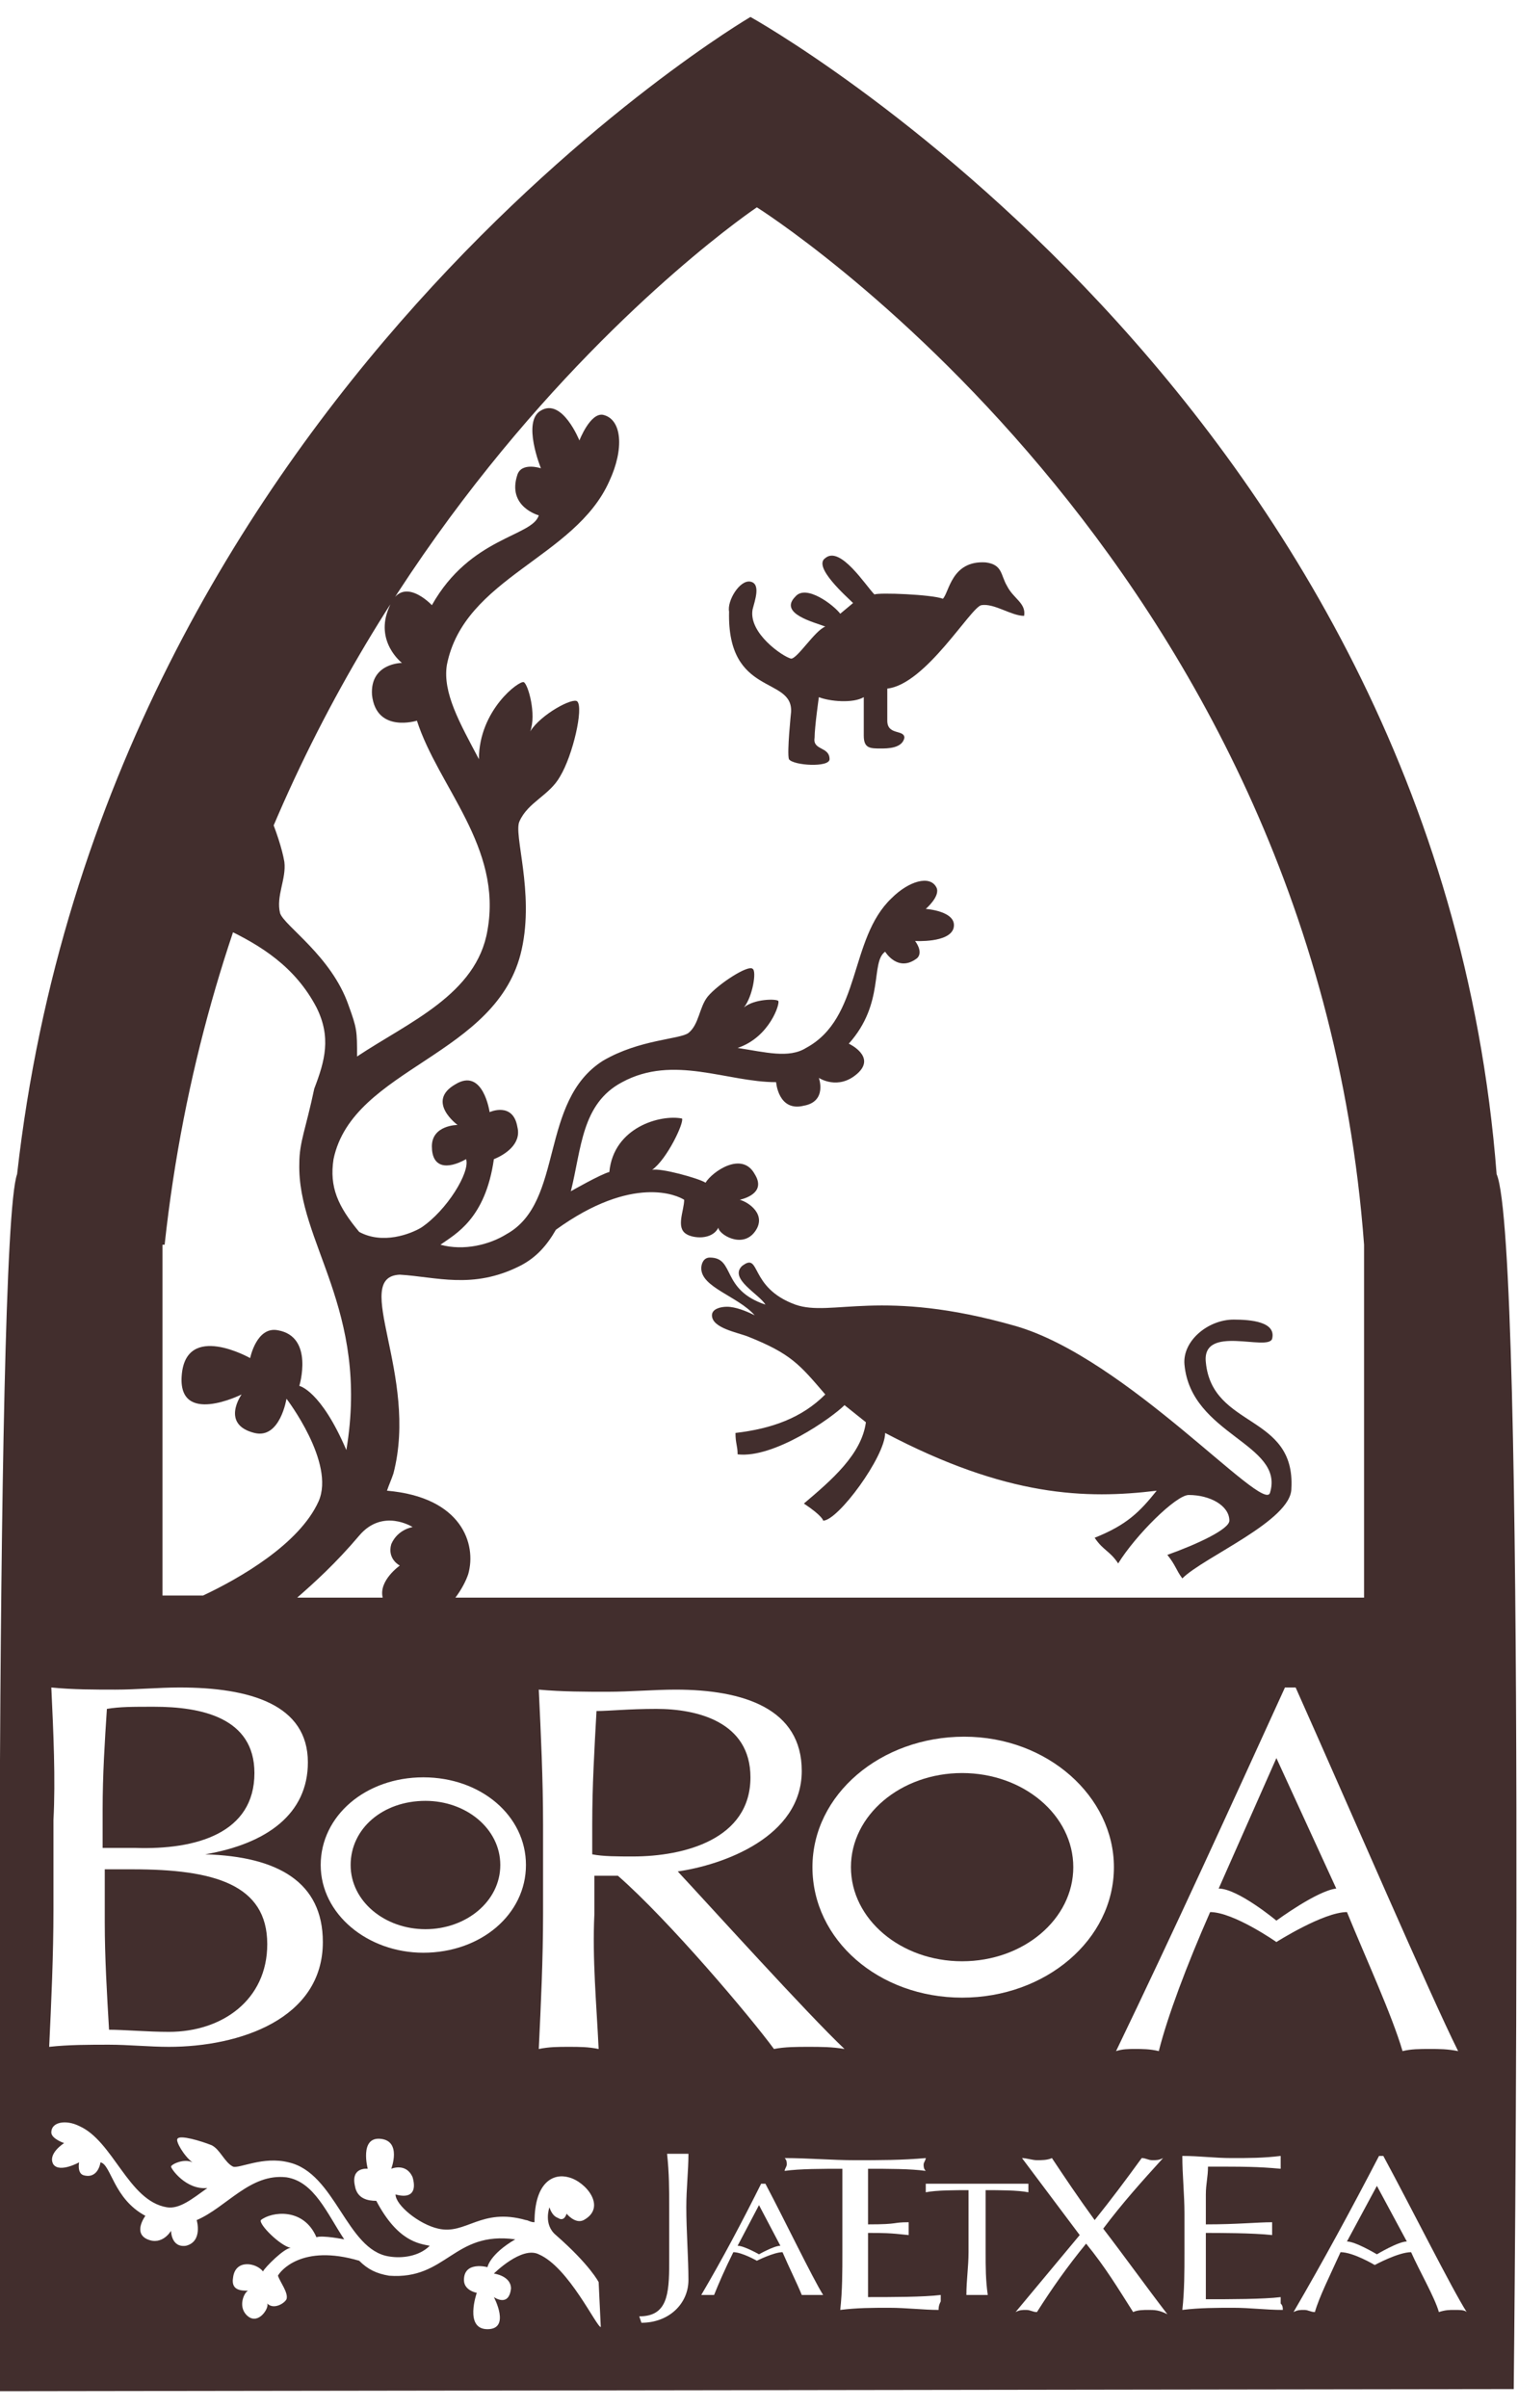 <?xml version="1.0" encoding="UTF-8"?> <svg xmlns="http://www.w3.org/2000/svg" version="1.1" id="Capa_1" x="0" y="0" viewBox="0 0 71 111" xml:space="preserve" width="70"><style>.st0{fill:#422e2d}</style><ellipse class="st0" cx="45" cy="86.5" rx="5.2" ry="4.4"></ellipse><path class="st0" d="M34.5 104.2c.3 0 1 .4 1 .4s.7-.4 1-.4l-1-1.9-1 1.9z"></path><path class="st0" d="M70 54.1C67.2 17.8 35.1 0 35.1 0S4.9 17.7.8 54.1C-.3 57.1 0 111 0 111l70.8-.1s.6-53.6-.8-56.8zM7.7 57.4C11.2 25.1 35.4 8.9 35.4 8.9s26 16.3 28.4 48.5v16.5H13.9c.8-.7 1.8-1.6 2.9-2.9 1.1-1.3 2.5-.4 2.5-.4s-.7.1-1 .8c-.2.7.4 1 .4 1s-1 .7-.8 1.5h3.4c.3-.4.5-.8.6-1.1.4-1.4-.3-3.6-3.8-3.9.1-.3.2-.5.3-.8 1.2-4.6-2-9.2.3-9.3 1.7.1 3.4.7 5.6-.4.8-.4 1.3-1 1.7-1.7 3.6-2.6 5.7-1.6 6-1.4 0 .5-.4 1.3.1 1.6.3.2 1.2.3 1.5-.3 0 .3 1.1 1 1.7.2.6-.8-.3-1.4-.7-1.5.4-.1 1.2-.4.7-1.2-.6-1.1-2-.1-2.3.4-.3-.2-2.1-.7-2.5-.6.7-.5 1.5-2.2 1.4-2.4-1-.2-3.2.4-3.4 2.5-.4.1-1.8.9-1.8.9.5-2 .5-4.1 2.4-5.1 2.4-1.3 4.9 0 7.2 0 0 0 .1 1.4 1.3 1.1 1.1-.2.7-1.3.7-1.3s.9.6 1.8-.2-.4-1.4-.4-1.4c1.7-1.9 1-3.8 1.7-4.3 0 0 .6 1 1.5.3.3-.3-.1-.8-.1-.8s1.6.1 1.8-.6c.2-.8-1.3-.9-1.3-.9s.7-.6.5-1c-.3-.6-1.3-.3-2.1.5-2 1.9-1.4 5.6-4 7-.8.5-1.9.2-3.2 0 1.5-.5 2-2.1 1.9-2.2-.1-.1-1.1-.1-1.6.3.4-.5.6-1.7.4-1.8-.2-.2-1.6.7-2.1 1.3-.4.5-.4 1.3-.9 1.7-.4.3-2.3.3-4 1.3-3 1.9-1.8 6.6-4.5 8.1-.8.5-2 .8-3.1.5.7-.5 2.1-1.2 2.5-4 .5-.2 1.3-.7 1.1-1.5-.2-1.2-1.3-.7-1.3-.7s-.3-2.1-1.6-1.3c-1.4.8.1 1.9.1 1.9s-1.2 0-1.2 1 .7 1.1 1.6.6c.2.6-.9 2.4-2.1 3.2-.5.3-1.8.8-2.9.2-1-1.2-1.4-2.1-1.2-3.4.9-4.3 7.7-4.8 8.8-9.8.6-2.7-.4-5.4-.1-6 .4-.9 1.4-1.2 1.9-2.1.6-1 1.1-3.2.8-3.5-.2-.2-1.7.6-2.2 1.4.3-.8-.1-2.2-.3-2.3-.2-.1-2.1 1.3-2.1 3.6-.9-1.7-1.7-3.1-1.5-4.4.8-4.1 6-5 7.6-8.6.7-1.5.6-2.9-.3-3.1-.6-.1-1.1 1.2-1.1 1.2s-.8-2-1.8-1.4c-.9.5 0 2.7 0 2.7s-.9-.3-1.1.3c-.5 1.5 1 1.9 1 1.9-.3 1-3.2 1-5 4.2 0 0-1.4-1.5-2 .1-.7 1.6.6 2.6.6 2.6s-1.5 0-1.4 1.5c.2 1.8 2.1 1.2 2.1 1.2 1 3.1 4 5.9 3.3 9.8-.5 3-3.7 4.3-6.1 5.9 0-1.2 0-1.3-.4-2.4-.8-2.3-3-3.7-3.2-4.3-.2-.8.3-1.6.2-2.4-.1-.6-.4-1.5-.7-2.2-.7 1.4-1.6 3.7-2.1 5.3 1.7.8 3.3 1.8 4.3 3.7.7 1.4.4 2.5-.1 3.8-.4 1.9-.7 2.5-.7 3.5-.1 3.7 3.3 6.8 2.2 13.4-1.2-2.8-2.2-3-2.2-3s.7-2.3-1-2.6c-1-.2-1.3 1.3-1.3 1.3s-3-1.7-3.2.8c-.2 2.4 2.8.9 2.8.9s-1 1.4.6 1.8c1.2.3 1.5-1.6 1.5-1.6s2.3 3 1.5 4.8c-.9 2-3.7 3.6-5.4 4.4h2.1-4V57.4zm60.5 37.7c-.5-.1-.9-.1-1.3-.1-.5 0-.9 0-1.3.1-.5-1.7-1.7-4.3-2.6-6.5-1.1 0-3.3 1.4-3.3 1.4s-2-1.4-3.1-1.4c-1.1 2.5-2 4.9-2.4 6.5-.4-.1-.8-.1-1.1-.1-.3 0-.6 0-.9.1 2.7-5.6 5.3-11.3 7.9-17h.5c2.5 5.6 6.3 14.4 7.6 17zm-16.1-8.6c0 3.4-3.2 6.1-7.1 6.1s-7-2.7-7-6.1c0-3.4 3.2-6.1 7.1-6.1s7 2.8 7 6.1zm-27.5-.1c0 2.3-2.1 4.1-4.8 4.1-2.6 0-4.8-1.8-4.8-4.1s2.1-4.1 4.8-4.1c2.7 0 4.8 1.8 4.8 4.1zM2.4 78.1c1 .1 2 .1 3 .1s2-.1 3-.1c3.3 0 6 .8 6 3.5 0 2.4-1.9 3.8-4.8 4.3 3.4.1 5.5 1.3 5.5 4.1 0 3.6-3.9 4.9-7.2 4.9-.9 0-1.9-.1-2.8-.1-.9 0-1.9 0-2.8.1.1-2.1.2-4.3.2-6.4v-4.2c.1-1.9 0-4.1-.1-6.2zm22.8 26.5c-.8-.4-2.1.9-2.1.9s.8.1.8.7c-.1.9-.8.4-.8.4s.8 1.5-.3 1.5-.5-1.7-.5-1.7-.6-.1-.6-.6c0-.9 1.1-.6 1.1-.6s.1-.6 1.3-1.3c-2.9-.4-3.2 1.9-5.9 1.7-.6-.1-1-.3-1.4-.7-2.7-.8-3.7.5-3.8.7.1.3.5.8.4 1.1-.1.2-.6.5-.9.2.1.2-.4 1-.9.6s-.2-1.1 0-1.2c-.3 0-.8 0-.7-.6.1-.9 1.1-.7 1.4-.3.1-.2 1-1.1 1.3-1.1-.5-.1-1.5-1.1-1.4-1.3.5-.4 2-.6 2.6.8.3-.1 1.3.1 1.3.1-.8-1.2-1.4-2.7-2.7-2.9-1.7-.2-2.8 1.4-4.2 2 0 0 .3 1-.5 1.2-.7.1-.7-.7-.7-.7s-.4.7-1.1.4c-.7-.3-.1-1.1-.1-1.1-1.5-.8-1.6-2.4-2.1-2.5 0 0-.1.8-.8.6-.3-.1-.2-.6-.2-.6s-.9.5-1.2.1c-.3-.5.5-1 .5-1s-.6-.2-.6-.5c0-.5.7-.6 1.3-.3 1.6.7 2.3 3.5 4.1 3.8.6.1 1.2-.4 1.9-.9-1 .1-1.7-.9-1.7-1 0-.1.6-.4 1-.2-.4-.3-.8-1-.7-1.1.1-.2 1.1.1 1.6.3.4.2.6.8 1 1 .3.1 1.4-.5 2.6-.2 2.2.5 2.7 4.1 4.7 4.4.6.1 1.4 0 1.9-.5-.5-.1-1.5-.2-2.5-2.1-.4 0-.9-.1-1-.7-.2-.9.6-.8.6-.8s-.4-1.5.6-1.4c1 .1.5 1.4.5 1.4s.7-.3 1 .4c.2.7-.1 1-.8.8 0 .5 1.1 1.4 2 1.6 1.3.3 2-1 4.1-.4.1 0 .2.1.4.1 0-1.9.9-2.3 1.6-2.1.8.2 1.8 1.4.7 2-.4.2-.8-.3-.8-.3s-.1.4-.4.2c-.3-.1-.4-.5-.4-.5s-.3.8.3 1.3c1.6 1.4 2 2.2 2 2.2l.1 2.1c-.2 0-1.5-2.8-2.9-3.4zM28 95c-.5-.1-.9-.1-1.4-.1-.5 0-.9 0-1.4.1.1-2.1.2-4.2.2-6.3v-4.2c0-2.1-.1-4.2-.2-6.3 1.1.1 2.2.1 3.2.1 1.1 0 2.2-.1 3.2-.1 3.2 0 5.9.9 5.9 3.8 0 3.1-3.7 4.4-5.8 4.7 1.4 1.5 6.1 6.7 7.8 8.3-.6-.1-1.1-.1-1.7-.1-.5 0-1.1 0-1.6.1-1.1-1.5-4.9-6-7.3-8.1h-1.1v1.8c-.1 2.1.1 4.2.2 6.3zm4.2 10.8c0 1.1-.9 2-2.2 2l-.1-.3c1.3 0 1.4-1 1.4-2.5v-2.6c0-.8 0-1.6-.1-2.5h1c0 .8-.1 1.6-.1 2.5 0 1.1.1 2.4.1 3.4zm5.8.7h-.5c-.2-.5-.6-1.3-.9-2-.4 0-1.2.4-1.2.4s-.7-.4-1.1-.4c-.4.8-.7 1.5-.9 2h-.6c1-1.7 1.9-3.4 2.8-5.2h.2c.9 1.7 2.2 4.4 2.7 5.2H38zm5.9.7c-.7 0-1.5-.1-2.3-.1-.8 0-1.5 0-2.3.1.1-.9.1-1.8.1-2.7v-3.9c-.9 0-2 0-2.7.1 0-.1.1-.2.1-.3 0-.1 0-.2-.1-.3 1.1 0 2.2.1 3.3.1 1.1 0 2.2 0 3.3-.1 0 .1-.1.2-.1.3 0 .1 0 .2.1.3-.7-.1-1.8-.1-2.7-.1v2.6c1.5 0 1.1-.1 1.9-.1v.6c-.9-.1-1.2-.1-1.9-.1v3c1.1 0 2.6 0 3.4-.1v.3c-.1.2-.1.3-.1.4zm1.8-.7h-.5c0-.7.1-1.3.1-2V101.6c-.6 0-1.5 0-2 .1v-.4h4.8v.4c-.5-.1-1.4-.1-2-.1V104.5c0 .7 0 1.3.1 2h-.5zm8 .7c-.2 0-.5 0-.7.1-.7-1.1-1.3-2.1-2.2-3.2-.9 1.1-1.6 2.1-2.3 3.2-.2 0-.3-.1-.5-.1s-.3 0-.5.1l3-3.6-2.7-3.6c.2 0 .5.1.7.1.2 0 .5 0 .7-.1.6.9 1.2 1.8 2 2.9.8-1 1.4-1.8 2.2-2.9.2 0 .3.1.5.1s.3 0 .5-.1c-1 1.1-1.9 2.1-2.8 3.3 1 1.3 2 2.7 3 4-.4-.2-.6-.2-.9-.2zm6.3 0c-.8 0-1.5-.1-2.3-.1-.8 0-1.6 0-2.4.1.1-.9.1-1.8.1-2.7v-1.8c0-.9-.1-1.8-.1-2.7.8 0 1.5.1 2.3.1.8 0 1.5 0 2.3-.1v.6c-1.1-.1-1.7-.1-3.4-.1 0 .5-.1.8-.1 1.3v1.4c1.5 0 2.4-.1 3.1-.1v.6c-.9-.1-2.5-.1-3.1-.1v3.1c1.1 0 2.7 0 3.5-.1v.3c.1.1.1.2.1.3zm8 0c-.2 0-.4 0-.7.1-.2-.7-.9-1.9-1.3-2.8-.6 0-1.7.6-1.7.6s-1-.6-1.6-.6c-.5 1.1-1 2.1-1.2 2.8-.2 0-.3-.1-.5-.1s-.3 0-.5.1c1.4-2.4 2.7-4.8 4-7.3h.2c1.3 2.4 3.2 6.2 3.9 7.3-.1-.1-.3-.1-.6-.1z"></path><path class="st0" d="M57 87.5c.9 0 2.7 1.5 2.7 1.5s1.9-1.4 2.8-1.5l-2.8-6.1-2.7 6.1zM63 104c.4 0 1.4.6 1.4.6s1-.6 1.4-.6l-1.4-2.6L63 104zM7.9 94.2c2.5 0 4.6-1.5 4.6-4.1 0-2.8-2.5-3.5-6.3-3.5H4.9v2.5c0 1.6.1 3.3.2 5 .7 0 1.8.1 2.8.1zM35.1 82.3c0-2.6-2.5-3.2-4.4-3.2-1.3 0-2.2.1-2.8.1-.1 1.8-.2 3.5-.2 5.3v1.4c.5.1 1.2.1 1.9.1 2.4 0 5.5-.8 5.5-3.7zM11.9 82.1c0-2.6-2.5-3.1-4.7-3.1-1 0-1.6 0-2.2.1-.1 1.5-.2 3.1-.2 4.7v1.8h1.5c2.9.1 5.6-.7 5.6-3.5zM16.4 86.4c0 1.7 1.6 3 3.5 3s3.5-1.3 3.5-3-1.6-3-3.5-3c-2 0-3.5 1.3-3.5 3zM37 32.5s-.2 1.9-.1 2.2c.2.3 1.9.4 1.9 0 0-.6-.8-.4-.7-1 0-.5.2-1.9.2-1.9.5.2 1.6.3 2.1 0v1.8c0 .6.3.6.8.6.3 0 1 0 1.1-.5 0-.4-.8-.1-.8-.8v-1.5c1.8-.2 3.9-3.8 4.4-3.9.6-.1 1.4.5 2 .5.1-.6-.5-.8-.8-1.4-.3-.5-.2-1-1-1.1-1.6-.1-1.7 1.4-2 1.7-.5-.2-3-.3-3.2-.2-.4-.4-1.6-2.3-2.3-1.7-.6.4 1 1.8 1.3 2.1l-.6.5c-.3-.4-1.6-1.4-2.1-.8-.8.8.9 1.2 1.4 1.4-.5.2-1.3 1.5-1.6 1.5-.4-.1-2-1.2-1.8-2.3.1-.4.4-1.2-.1-1.3-.5-.1-1.1.9-1 1.4-.1 4 3 3 2.9 4.7zM59.4 69c-.3 1-6.7-6.3-11.9-7.8-6.3-1.8-8.6-.4-10.3-1-2.2-.8-1.6-2.5-2.5-1.8-.6.6.8 1.3 1.1 1.8-2.1-.7-1.4-2.2-2.6-2.2-.3 0-.4.3-.4.5 0 .9 1.7 1.3 2.5 2.2-.4-.2-.9-.4-1.3-.4-.3 0-.7.1-.7.4 0 .6 1.2.8 1.7 1 2 .8 2.4 1.3 3.6 2.7-1.1 1.1-2.5 1.6-4.2 1.8 0 .5.1.6.1 1 1.7.2 4.4-1.7 5-2.3l1 .8c-.2 1.5-1.6 2.7-2.9 3.8.9.6.9.8.9.8.7 0 2.9-3 2.9-4.1 5.7 3 9.4 3.1 12.7 2.7-.8 1-1.4 1.6-2.9 2.2.4.6.7.6 1.1 1.2.8-1.3 2.7-3.2 3.3-3.2 1 0 1.9.5 1.9 1.2 0 .4-1.5 1.1-2.9 1.6.4.5.4.7.7 1.1 1-1 5.1-2.7 5.1-4.2.2-3.5-3.7-2.8-4-5.9-.2-1.8 2.9-.5 3.1-1.1.2-.8-1-.9-1.8-.9-1.2 0-2.4 1-2.3 2.1.3 3.3 4.7 3.7 4 6z"></path></svg> 